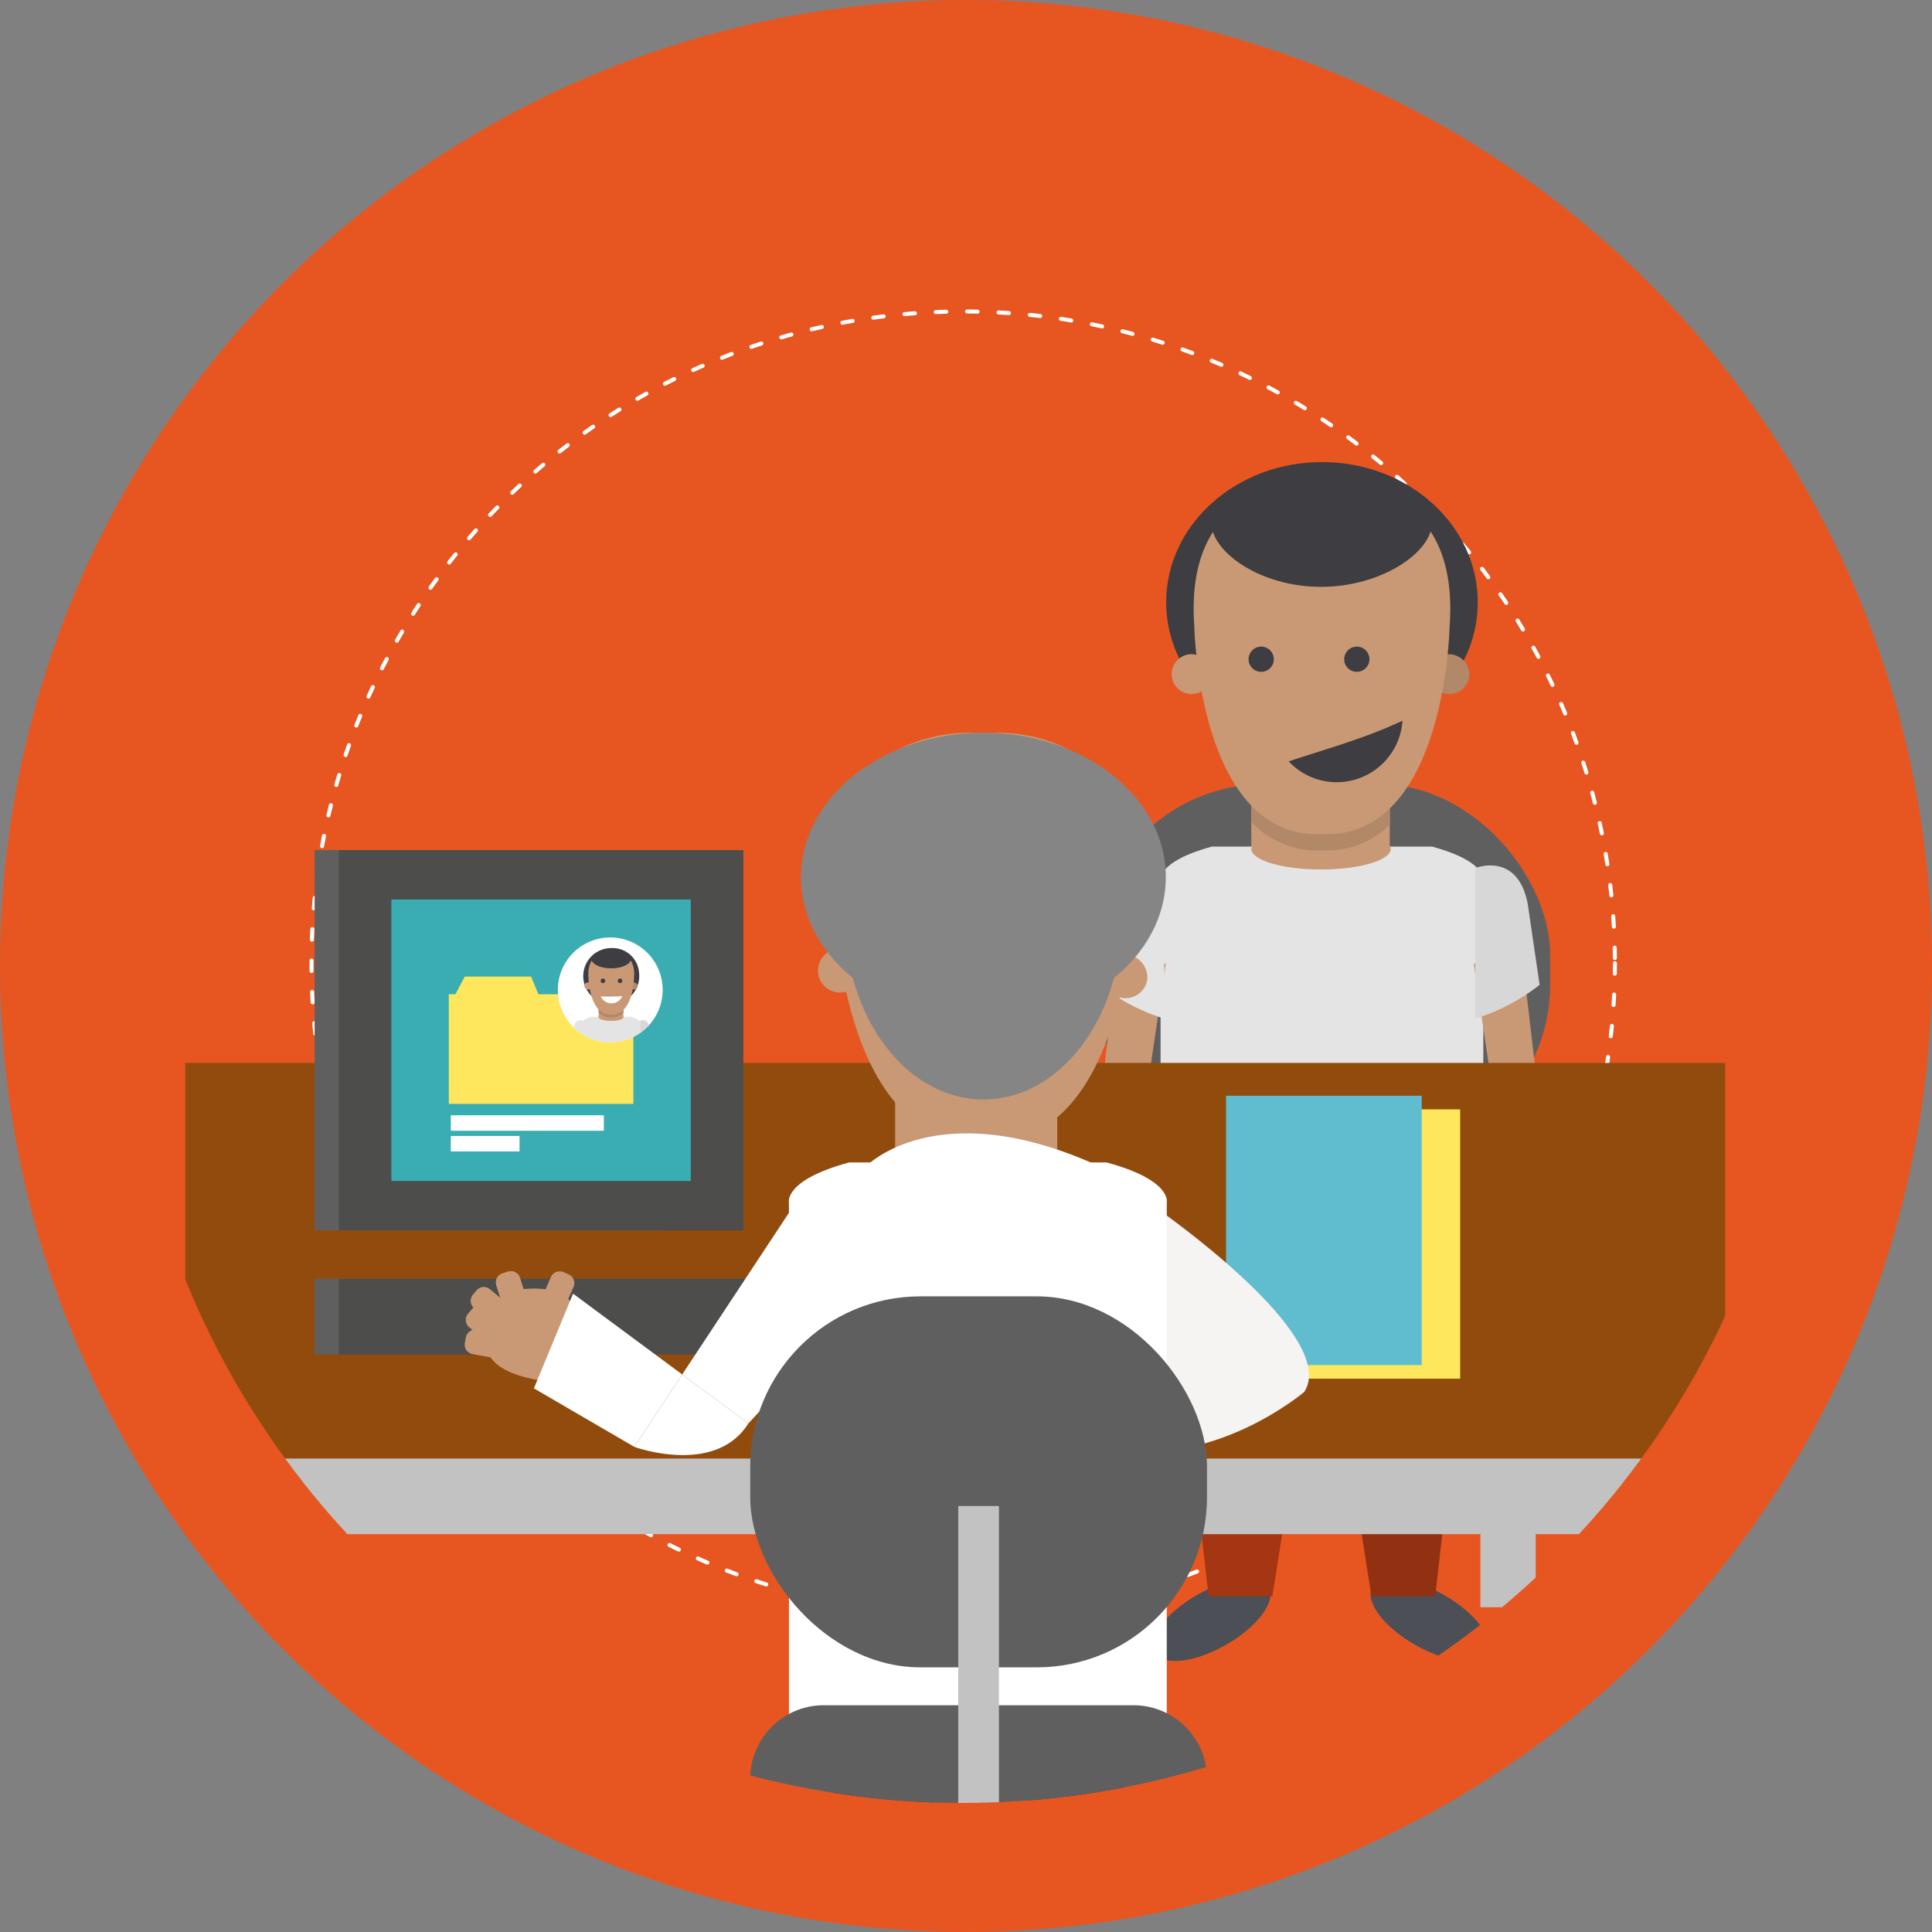 <svg id="illu_inscription_faq" xmlns="http://www.w3.org/2000/svg" xmlns:xlink="http://www.w3.org/1999/xlink" width="240" height="240" viewBox="0 0 240 240">
  <rect x="0" y="0" width="240" height="240" fill="#808080" stroke="none"/>
  <defs>
    <clipPath id="clip-path">
      <path id="Path_1751" data-name="Path 1751" d="M103.924-.385A104.318,104.318,0,1,1-.394,103.934,104.318,104.318,0,0,1,103.924-.385Z" transform="translate(0 206.399) rotate(-81.378)" fill="none"/>
    </clipPath>
    <clipPath id="clip-path-2">
      <path id="Path_764" data-name="Path 764" d="M390.908,261.981a6.511,6.511,0,1,1,6.512,6.512A6.512,6.512,0,0,1,390.908,261.981Z" transform="translate(-390.908 -255.47)" fill="none"/>
    </clipPath>
  </defs>
  <circle id="Ellipse_78" data-name="Ellipse 78" cx="120" cy="120" r="120" fill="#e75621"/>
  <circle id="Ellipse_79" data-name="Ellipse 79" cx="80.959" cy="80.959" r="80.959" transform="translate(38.692 38.692)" fill="none" stroke="#fff" stroke-linecap="round" stroke-linejoin="round" stroke-width="0.5" stroke-dasharray="1.299 2.599 1.299 2.599 1.299 2.599"/>
  <g id="Group_973" data-name="Group 973" transform="translate(1.312 0.421)">
    <g id="Group_972" data-name="Group 972" transform="translate(0 0)" clip-path="url(#clip-path)">
      <g id="Group_971" data-name="Group 971" transform="translate(21.705 56.977)">
        <g id="Group_943" data-name="Group 943" transform="translate(109.666)">
          <g id="Group_938" data-name="Group 938" transform="translate(3.135 40.029)">
            <g id="Group_937" data-name="Group 937" transform="translate(1.798 63.397)">
              <g id="Group_935" data-name="Group 935">
                <rect id="Rectangle_224" data-name="Rectangle 224" width="6.865" height="10.831" fill="#aaa"/>
                <rect id="Rectangle_225" data-name="Rectangle 225" width="6.865" height="29.499" transform="translate(0 9.341)" fill="#c3c2c2"/>
                <line id="Line_49" data-name="Line 49" x1="6.865" transform="translate(0 38.84)" fill="#c3c2c2"/>
              </g>
              <g id="Group_936" data-name="Group 936" transform="translate(46.284)">
                <rect id="Rectangle_226" data-name="Rectangle 226" width="6.865" height="10.831" fill="#aaa"/>
                <line id="Line_50" data-name="Line 50" x1="6.865" transform="translate(0 38.84)" fill="#c3c2c2"/>
                <rect id="Rectangle_227" data-name="Rectangle 227" width="6.865" height="29.499" transform="translate(0 9.341)" fill="#c3c2c2"/>
              </g>
            </g>
            <rect id="Rectangle_228" data-name="Rectangle 228" width="5.053" height="37.347" transform="translate(25.846 26.05)" fill="#c3c2c2"/>
            <rect id="Rectangle_229" data-name="Rectangle 229" width="56.745" height="46.087" rx="21.146" transform="translate(0)" fill="#605f5f"/>
            <path id="Path_698" data-name="Path 698" d="M503.4,304.655H464.869a9.133,9.133,0,0,1-9.106-9.106h0a9.133,9.133,0,0,1,9.106-9.106H503.4a9.132,9.132,0,0,1,9.1,9.106h0A9.132,9.132,0,0,1,503.4,304.655Z" transform="translate(-455.763 -235.65)" fill="#605f5f"/>
          </g>
          <path id="Path_699" data-name="Path 699" d="M503.293,215.308c0,9.619-8.666,17.417-19.354,17.417s-19.355-7.8-19.355-17.417,8.665-17.417,19.355-17.417S503.293,205.689,503.293,215.308Z" transform="translate(-452.402 -197.891)" fill="#3e3d42"/>
          <g id="Group_942" data-name="Group 942" transform="translate(0 2.761)">
            <path id="Path_700" data-name="Path 700" d="M477.37,334.216c.978,1.72-1.414,4.925-5.342,7.158s-7.907,2.649-8.884.928,1.412-4.926,5.341-7.158S476.392,332.494,477.37,334.216Z" transform="translate(-452.445 -197.184)" fill="#4d4f56"/>
            <path id="Path_701" data-name="Path 701" d="M489.559,334.216c-.977,1.72,1.413,4.925,5.342,7.158s7.907,2.649,8.885.928-1.414-4.926-5.343-7.158S490.537,332.494,489.559,334.216Z" transform="translate(-451.768 -197.184)" fill="#4d4f56"/>
            <rect id="Rectangle_230" data-name="Rectangle 230" width="17.204" height="16.255" transform="translate(22.756 37.173)" fill="#c99975"/>
            <path id="Path_702" data-name="Path 702" d="M497.613,244.462H470.3c-7.014,1.9-6.391,4.272-6.391,4.272v48.647H504V248.734S504.628,246.36,497.613,244.462Z" transform="translate(-452.42 -199.458)" fill="#e4e4e4"/>
            <g id="Group_939" data-name="Group 939" transform="translate(12.877 21.106)">
              <path id="Path_703" data-name="Path 703" d="M501.423,223.806a2.473,2.473,0,1,1-2.468-2.644A2.56,2.56,0,0,1,501.423,223.806Z" transform="translate(-464.461 -221.162)" fill="#b18969"/>
              <path id="Path_704" data-name="Path 704" d="M470.2,223.806a2.474,2.474,0,1,1-2.468-2.644A2.561,2.561,0,0,1,470.2,223.806Z" transform="translate(-465.262 -221.162)" fill="#c99975"/>
            </g>
            <g id="Group_940" data-name="Group 940" transform="translate(50.391 47.348)">
              <path id="Path_705" data-name="Path 705" d="M504.51,289.987a2.049,2.049,0,1,0,2.048-2.077A2.062,2.062,0,0,0,504.51,289.987Z" transform="translate(-502.795 -245.692)" fill="#b18969"/>
              <path id="Path_706" data-name="Path 706" d="M507.022,286.872l-4.184-28.112,5.813-2.733,3.375,28.939Z" transform="translate(-502.838 -246.509)" fill="#c99975"/>
              <path id="Path_707" data-name="Path 707" d="M513.236,284.564s3.764,7.119,0,8.543c0,0-7.2,4.275-7.975-5.693C505.261,287.413,510.355,283.023,513.236,284.564Z" transform="translate(-502.776 -245.786)" fill="#c99975"/>
              <path id="Path_708" data-name="Path 708" d="M509.531,251.471c-1.3-6.525-6.515-4.39-6.515-4.39v18.7a24.935,24.935,0,0,0,8-4.2Z" transform="translate(-502.833 -246.747)" fill="#d7d7d7"/>
            </g>
            <g id="Group_941" data-name="Group 941" transform="translate(0 47.348)">
              <path id="Path_709" data-name="Path 709" d="M462.969,289.987a2.05,2.05,0,1,1-2.05-2.077A2.063,2.063,0,0,1,462.969,289.987Z" transform="translate(-452.549 -245.692)" fill="#b18969"/>
              <path id="Path_710" data-name="Path 710" d="M460.583,286.872l4.184-28.112-5.814-2.733-3.375,28.939Z" transform="translate(-452.633 -246.509)" fill="#c99975"/>
              <path id="Path_711" data-name="Path 711" d="M454.379,284.564s-3.762,7.119,0,8.543c0,0,7.2,4.275,7.976-5.693C462.355,287.413,457.261,283.023,454.379,284.564Z" transform="translate(-452.707 -245.786)" fill="#c99975"/>
              <path id="Path_712" data-name="Path 712" d="M458.044,251.471c1.306-6.525,6.515-4.39,6.515-4.39v18.7a24.945,24.945,0,0,1-8-4.2Z" transform="translate(-452.608 -246.747)" fill="#e4e4e4"/>
            </g>
            <path id="Path_713" data-name="Path 713" d="M468.306,296.058h-3.044l4.576,40.223h7.921l6.328-40.223Z" transform="translate(-452.385 -198.135)" fill="#a43613"/>
            <path id="Path_714" data-name="Path 714" d="M499.062,296.058h3.044l-4.577,40.223h-7.921l-6.328-40.223Z" transform="translate(-451.923 -198.135)" fill="#923111"/>
            <path id="Path_715" data-name="Path 715" d="M492.217,244.815c0,1.409-3.878,2.552-8.662,2.552s-8.662-1.143-8.662-2.552,3.878-2.551,8.662-2.551S492.217,243.407,492.217,244.815Z" transform="translate(-452.138 -199.515)" fill="#c99975"/>
            <path id="Path_716" data-name="Path 716" d="M474.894,241.58a11.028,11.028,0,0,0,8.707,3.548h.147a10.969,10.969,0,0,0,8.351-3.191v-5.11h-17.2Z" transform="translate(-452.138 -199.654)" fill="#b18969"/>
            <path id="Path_717" data-name="Path 717" d="M484.475,200.613c-.214.01-.413.033-.622.047-.209-.014-.408-.037-.623-.047,0,0-16.655-1.542-15.232,17.68,0,0,.475,26.341,15.781,25.748h.147c15.306.593,15.78-25.748,15.78-25.748C501.132,199.071,484.475,200.613,484.475,200.613Z" transform="translate(-452.317 -200.583)" fill="#c99975"/>
            <path id="Path_718" data-name="Path 718" d="M477.7,221.812a1.567,1.567,0,1,1-1.567-1.567A1.567,1.567,0,0,1,477.7,221.812Z" transform="translate(-452.146 -200.079)" fill="#3e3d42"/>
            <path id="Path_719" data-name="Path 719" d="M489.282,221.812a1.567,1.567,0,1,1-1.567-1.567A1.567,1.567,0,0,1,489.282,221.812Z" transform="translate(-451.849 -200.079)" fill="#3e3d42"/>
            <path id="Path_720" data-name="Path 720" d="M479.427,234.271a8.181,8.181,0,0,0,14.133-5.053C489.014,231.378,484.174,232.691,479.427,234.271Z" transform="translate(-452.022 -199.849)" fill="#3e3d42"/>
          </g>
          <path id="Path_721" data-name="Path 721" d="M497.464,205.435c0,3.588-6.221,7.932-13.785,7.932s-13.605-4.345-13.605-7.932,6.131-6.5,13.694-6.5S497.464,201.848,497.464,205.435Z" transform="translate(-452.261 -197.864)" fill="#3e3d42"/>
        </g>
        <g id="Group_960" data-name="Group 960" transform="translate(0 33.618)">
          <g id="Group_944" data-name="Group 944" transform="translate(0 14.581)">
            <rect id="Rectangle_231" data-name="Rectangle 231" width="6.865" height="11.036" transform="translate(0 82.783)" fill="#aaa"/>
            <rect id="Rectangle_232" data-name="Rectangle 232" width="6.865" height="41.662" transform="translate(0 93.818)" fill="#c3c2c2"/>
            <rect id="Rectangle_233" data-name="Rectangle 233" width="6.865" height="11.036" transform="translate(184.419 82.783)" fill="#aaa"/>
            <rect id="Rectangle_234" data-name="Rectangle 234" width="6.865" height="41.662" transform="translate(184.419 93.818)" fill="#c3c2c2"/>
            <rect id="Rectangle_235" data-name="Rectangle 235" width="191.284" height="52.042" transform="translate(0 26.442)" fill="#914c0d"/>
            <rect id="Rectangle_236" data-name="Rectangle 236" width="191.284" height="9.393" transform="translate(0 75.587)" fill="#c3c2c2"/>
            <rect id="Rectangle_237" data-name="Rectangle 237" width="43.702" height="47.248" transform="translate(16.065)" fill="#605f5f"/>
            <rect id="Rectangle_238" data-name="Rectangle 238" width="50.257" height="47.248" transform="translate(19.07)" fill="#4d4d4b"/>
            <rect id="Rectangle_239" data-name="Rectangle 239" width="37.193" height="34.966" transform="translate(25.602 6.141)" fill="#39adb1"/>
            <rect id="Rectangle_240" data-name="Rectangle 240" width="58.861" height="9.423" transform="translate(16.065 53.257)" fill="#605f5f"/>
            <rect id="Rectangle_241" data-name="Rectangle 241" width="58.861" height="9.423" transform="translate(19.07 53.257)" fill="#4d4d4b"/>
            <rect id="Rectangle_242" data-name="Rectangle 242" width="24.309" height="33.459" transform="translate(134.061 32.205)" fill="#fee75d"/>
            <rect id="Rectangle_243" data-name="Rectangle 243" width="24.309" height="33.46" transform="translate(129.286 30.518)" fill="#60bdcf"/>
          </g>
          <g id="Group_955" data-name="Group 955" transform="translate(34.378)">
            <path id="Path_722" data-name="Path 722" d="M393.351,301.492s.366-4.475-7.623-3.3c0,0-9.477,8.684,2.431,11.074l3.51.752Z" transform="translate(-379.228 -228.942)" fill="#c99975"/>
            <path id="Path_723" data-name="Path 723" d="M463.7,288.352s22.739,15.766,18.232,22.73c0,0-11.685,9.967-24.894,6.828Z" transform="translate(-377.308 -229.189)" fill="#f6f3f3"/>
            <path id="Path_724" data-name="Path 724" d="M420.006,288.352,400.488,317.91l-12.479-7.27,4.86-11.764L414.645,315l5.343-5.769Z" transform="translate(-379.078 -229.189)" fill="#fff"/>
            <g id="Group_949" data-name="Group 949" transform="translate(40.596)">
              <g id="Group_948" data-name="Group 948">
                <g id="Group_945" data-name="Group 945" transform="translate(27.722 122.271)">
                  <path id="Path_725" data-name="Path 725" d="M458.621,349.882h2.451l-3.686,32.394h-6.378l-5.1-32.394Z" transform="translate(-445.912 -349.882)" fill="#35363c"/>
                  <path id="Path_726" data-name="Path 726" d="M451.076,382.782c.958,1.275,4.092.533,7-1.654s4.489-4.994,3.53-6.269-4.092-.532-7,1.656S450.118,381.509,451.076,382.782Z" transform="translate(-445.787 -349.258)" fill="#35363c"/>
                </g>
                <g id="Group_946" data-name="Group 946" transform="translate(3.864 122.271)">
                  <path id="Path_727" data-name="Path 727" d="M425.829,349.882h-2.451l3.686,32.394h6.378l5.1-32.394Z" transform="translate(-422.632 -349.882)" fill="#35363c"/>
                  <path id="Path_728" data-name="Path 728" d="M433.462,382.782c-.959,1.275-4.093.533-7-1.654s-4.489-4.994-3.531-6.269,4.093-.532,7,1.656S434.42,381.509,433.462,382.782Z" transform="translate(-422.65 -349.258)" fill="#35363c"/>
                </g>
                <rect id="Rectangle_244" data-name="Rectangle 244" width="20.137" height="19.026" transform="translate(13.206 44.221)" fill="#c99975"/>
                <path id="Path_729" data-name="Path 729" d="M458.351,282.72H426.38c-8.21,2.222-7.481,5-7.481,5v67.97h23.394l.145.135h23.394V287.719S466.562,284.942,458.351,282.72Z" transform="translate(-418.883 -229.334)" fill="#fff"/>
                <g id="Group_947" data-name="Group 947" transform="translate(3.649 26.826)">
                  <path id="Path_730" data-name="Path 730" d="M462.44,260.613a2.726,2.726,0,1,1-2.7-3.1A2.917,2.917,0,0,1,462.44,260.613Z" transform="translate(-421.554 -256.806)" fill="#c99975"/>
                  <path id="Path_731" data-name="Path 731" d="M427.844,259.919a2.727,2.727,0,1,1-2.7-3.1A2.918,2.918,0,0,1,427.844,259.919Z" transform="translate(-422.441 -256.824)" fill="#c99975"/>
                </g>
                <path id="Path_732" data-name="Path 732" d="M452.035,283.133c0,1.649-4.538,7.477-10.137,7.477s-10.138-5.828-10.138-7.477,4.538-2.986,10.138-2.986S452.035,281.484,452.035,283.133Z" transform="translate(-418.553 -229.4)" fill="#c99975"/>
                <path id="Path_733" data-name="Path 733" d="M442.211,230.7S422.717,228.9,424.384,251.4c0,0,.556,30.831,18.47,30.136h.172c17.914.694,18.47-30.136,18.47-30.136,1.667-22.5-17.828-20.692-17.828-20.692" transform="translate(-418.744 -230.668)" fill="#c99975"/>
                <path id="Path_734" data-name="Path 734" d="M420.355,248.609c0,9.909,10.146,17.941,22.661,17.941s22.66-8.032,22.66-17.941-10.145-17.939-22.66-17.939S420.355,238.7,420.355,248.609Z" transform="translate(-418.845 -230.668)" fill="#868585"/>
                <path id="Path_735" data-name="Path 735" d="M460.051,253.724c0,12.426-7.688,22.5-17.172,22.5s-17.172-10.072-17.172-22.5,7.688-22.5,17.172-22.5S460.051,241.3,460.051,253.724Z" transform="translate(-418.708 -230.654)" fill="#868585"/>
                <path id="Path_736" data-name="Path 736" d="M428.241,283.284s8.741-9.108,28.679-.127l-8.907,8.908-14.037,2.645-4.1-7.352Z" transform="translate(-418.643 -229.424)" fill="#fff"/>
              </g>
            </g>
            <path id="Path_737" data-name="Path 737" d="M400.176,317.4s10.039,3.662,14.157-2.915l-8.216-6.082Z" transform="translate(-378.766 -228.675)" fill="#fff"/>
            <path id="Path_1745" data-name="Path 1745" d="M1.181-.009h.69A1.189,1.189,0,0,1,3.06,1.18V3.912A1.189,1.189,0,0,1,1.871,5.1h-.69A1.189,1.189,0,0,1-.009,3.912V1.181A1.189,1.189,0,0,1,1.181-.009Z" transform="matrix(0.952, -0.305, 0.305, 0.952, 3.917, 67.533)" fill="#c99975"/>
            <g id="Group_950" data-name="Group 950" transform="translate(3.917 66.568)">
              <path id="Path_1746" data-name="Path 1746" d="M1.181-.009h.69A1.189,1.189,0,0,1,3.06,1.18V3.912A1.189,1.189,0,0,1,1.871,5.1h-.69A1.189,1.189,0,0,1-.009,3.912V1.181A1.189,1.189,0,0,1,1.181-.009Z" transform="matrix(0.952, -0.305, 0.305, 0.952, 0, 0.965)" fill="#c99975"/>
            </g>
            <g id="Group_951" data-name="Group 951" transform="translate(0.612 68.321)">
              <path id="Path_1747" data-name="Path 1747" d="M1.174-.014h.691A1.189,1.189,0,0,1,3.054,1.175V3.906A1.189,1.189,0,0,1,1.865,5.1h-.69A1.189,1.189,0,0,1-.015,3.906V1.175A1.189,1.189,0,0,1,1.174-.014Z" transform="translate(0 2.413) rotate(-50.314)" fill="#c99975"/>
            </g>
            <g id="Group_952" data-name="Group 952" transform="translate(0 70.692)">
              <path id="Path_1748" data-name="Path 1748" d="M1.174-.014h.69A1.189,1.189,0,0,1,3.054,1.175V3.907A1.188,1.188,0,0,1,1.866,5.1h-.69a1.19,1.19,0,0,1-1.19-1.19V1.174A1.189,1.189,0,0,1,1.174-.014Z" transform="translate(0 2.413) rotate(-50.314)" fill="#c99975"/>
            </g>
            <g id="Group_953" data-name="Group 953" transform="translate(0.144 73.944)">
              <path id="Path_1749" data-name="Path 1749" d="M1.183-.005h.69A1.189,1.189,0,0,1,3.063,1.184V3.915A1.189,1.189,0,0,1,1.874,5.1H1.184A1.189,1.189,0,0,1-.005,3.915V1.184A1.189,1.189,0,0,1,1.183-.005Z" transform="translate(0 3.034) rotate(-79.732)" fill="#c99975"/>
            </g>
            <g id="Group_954" data-name="Group 954" transform="translate(9.493 66.506)">
              <path id="Path_1750" data-name="Path 1750" d="M1.225.018h.69A1.189,1.189,0,0,1,3.1,1.207V3.938A1.189,1.189,0,0,1,1.916,5.128h-.69A1.189,1.189,0,0,1,.036,3.938V1.207A1.189,1.189,0,0,1,1.225.018Z" transform="translate(1.995 0) rotate(23.473)" fill="#c99975"/>
            </g>
          </g>
          <g id="Group_959" data-name="Group 959" transform="translate(70.176 70.022)">
            <g id="Group_958" data-name="Group 958" transform="translate(1.798 63.397)">
              <g id="Group_956" data-name="Group 956">
                <rect id="Rectangle_251" data-name="Rectangle 251" width="6.865" height="10.831" fill="#aaa"/>
                <rect id="Rectangle_252" data-name="Rectangle 252" width="6.865" height="29.499" transform="translate(0 9.342)" fill="#c3c2c2"/>
                <line id="Line_51" data-name="Line 51" x1="6.865" transform="translate(0 38.841)" fill="#c3c2c2"/>
              </g>
              <g id="Group_957" data-name="Group 957" transform="translate(46.285)">
                <rect id="Rectangle_253" data-name="Rectangle 253" width="6.865" height="10.831" fill="#aaa"/>
                <line id="Line_52" data-name="Line 52" x1="6.865" transform="translate(0 38.841)" fill="#c3c2c2"/>
                <rect id="Rectangle_254" data-name="Rectangle 254" width="6.865" height="29.499" transform="translate(0 9.342)" fill="#c3c2c2"/>
              </g>
            </g>
            <rect id="Rectangle_255" data-name="Rectangle 255" width="56.744" height="46.087" rx="21.146" transform="translate(0)" fill="#605f5f"/>
            <path id="Path_738" data-name="Path 738" d="M461.843,366.675H423.31a9.132,9.132,0,0,1-9.106-9.106h0a9.132,9.132,0,0,1,9.106-9.106h38.533a9.132,9.132,0,0,1,9.106,9.106h0A9.132,9.132,0,0,1,461.843,366.675Z" transform="translate(-414.204 -297.67)" fill="#605f5f"/>
            <rect id="Rectangle_256" data-name="Rectangle 256" width="5.052" height="37.348" transform="translate(25.846 26.049)" fill="#c3c2c2"/>
          </g>
        </g>
        <g id="Group_961" data-name="Group 961" transform="translate(32.735 63.916)">
          <rect id="Rectangle_257" data-name="Rectangle 257" width="22.927" height="13.62" transform="translate(0 2.195)" fill="#fee75d"/>
          <path id="Path_739" data-name="Path 739" d="M377.7,263.956l1.98-3.747h8.245l1.8,4.389Z" transform="translate(-377.699 -260.209)" fill="#fee75d"/>
        </g>
        <g id="Group_970" data-name="Group 970" transform="translate(46.282 59.055)">
          <g id="Group_969" data-name="Group 969" clip-path="url(#clip-path-2)">
            <g id="Group_968" data-name="Group 968">
              <g id="Group_962" data-name="Group 962">
                <path id="Path_740" data-name="Path 740" d="M390.908,261.981a6.511,6.511,0,1,1,6.512,6.512A6.512,6.512,0,0,1,390.908,261.981Z" transform="translate(-390.908 -255.47)" fill="#fff"/>
              </g>
              <g id="Group_967" data-name="Group 967" transform="translate(0.998 1.322)">
                <path id="Path_741" data-name="Path 741" d="M400.921,259.872a3.478,3.478,0,1,1-3.458-3.113A3.3,3.3,0,0,1,400.921,259.872Z" transform="translate(-391.827 -256.759)" fill="#3e3d42"/>
                <g id="Group_966" data-name="Group 966" transform="translate(0 0.493)">
                  <path id="Path_742" data-name="Path 742" d="M396.289,281.121c.174.308-.252.88-.955,1.28s-1.413.473-1.588.165.253-.88.955-1.279S396.113,280.814,396.289,281.121Z" transform="translate(-391.834 -256.632)" fill="#4d4f56"/>
                  <path id="Path_743" data-name="Path 743" d="M398.466,281.121c-.174.308.252.88.955,1.28s1.413.473,1.589.165-.253-.88-.955-1.279S398.641,280.814,398.466,281.121Z" transform="translate(-391.713 -256.632)" fill="#4d4f56"/>
                  <rect id="Rectangle_258" data-name="Rectangle 258" width="3.074" height="2.905" transform="translate(4.067 6.643)" fill="#c99975"/>
                  <path id="Path_744" data-name="Path 744" d="M399.906,265.081h-4.881c-1.253.339-1.142.764-1.142.764v8.693h7.165v-8.693S401.159,265.421,399.906,265.081Z" transform="translate(-391.83 -257.039)" fill="#e4e4e4"/>
                  <g id="Group_963" data-name="Group 963" transform="translate(2.302 3.771)">
                    <path id="Path_745" data-name="Path 745" d="M400.587,261.39a.442.442,0,1,1-.442-.473A.458.458,0,0,1,400.587,261.39Z" transform="translate(-393.982 -260.917)" fill="#b18969"/>
                    <path id="Path_746" data-name="Path 746" d="M395.006,261.39a.442.442,0,1,1-.44-.473A.458.458,0,0,1,395.006,261.39Z" transform="translate(-394.125 -260.917)" fill="#c99975"/>
                  </g>
                  <g id="Group_964" data-name="Group 964" transform="translate(9.188 8.462)">
                    <path id="Path_747" data-name="Path 747" d="M401.139,273.217a.366.366,0,1,0,.365-.371A.368.368,0,0,0,401.139,273.217Z" transform="translate(-400.832 -265.301)" fill="#b18969"/>
                    <path id="Path_748" data-name="Path 748" d="M401.588,272.66l-.748-5.024,1.039-.489.6,5.172Z" transform="translate(-400.839 -265.447)" fill="#c99975"/>
                    <path id="Path_749" data-name="Path 749" d="M402.7,272.249s.672,1.272,0,1.526c0,0-1.288.764-1.426-1.017C401.273,272.757,402.184,271.973,402.7,272.249Z" transform="translate(-400.828 -265.318)" fill="#c99975"/>
                    <path id="Path_750" data-name="Path 750" d="M402.035,266.334c-.232-1.166-1.164-.785-1.164-.785v3.342a4.471,4.471,0,0,0,1.431-.75Z" transform="translate(-400.838 -265.49)" fill="#d7d7d7"/>
                  </g>
                  <g id="Group_965" data-name="Group 965" transform="translate(0 8.462)">
                    <path id="Path_751" data-name="Path 751" d="M393.714,273.217a.366.366,0,1,1-.366-.371A.369.369,0,0,1,393.714,273.217Z" transform="translate(-391.853 -265.301)" fill="#b18969"/>
                    <path id="Path_752" data-name="Path 752" d="M393.289,272.66l.747-5.024L393,267.148l-.6,5.172Z" transform="translate(-391.868 -265.447)" fill="#c99975"/>
                    <path id="Path_753" data-name="Path 753" d="M392.18,272.249s-.672,1.272,0,1.526c0,0,1.288.764,1.426-1.017C393.605,272.757,392.694,271.973,392.18,272.249Z" transform="translate(-391.881 -265.318)" fill="#c99975"/>
                    <path id="Path_754" data-name="Path 754" d="M392.835,266.334c.234-1.166,1.164-.785,1.164-.785v3.342a4.455,4.455,0,0,1-1.43-.75Z" transform="translate(-391.863 -265.49)" fill="#e4e4e4"/>
                  </g>
                  <path id="Path_755" data-name="Path 755" d="M394.669,274.3h-.544l.818,7.189h1.415l1.131-7.189Z" transform="translate(-391.823 -256.802)" fill="#a43613"/>
                  <path id="Path_756" data-name="Path 756" d="M400.165,274.3h.544l-.818,7.189h-1.415l-1.131-7.189Z" transform="translate(-391.741 -256.802)" fill="#923111"/>
                  <path id="Path_757" data-name="Path 757" d="M398.942,265.144c0,.252-.694.455-1.549.455s-1.548-.2-1.548-.455.693-.456,1.548-.456S398.942,264.893,398.942,265.144Z" transform="translate(-391.779 -257.049)" fill="#c99975"/>
                  <path id="Path_758" data-name="Path 758" d="M395.846,264.566a1.97,1.97,0,0,0,1.556.634h.026a1.957,1.957,0,0,0,1.492-.57v-.913h-3.074Z" transform="translate(-391.779 -257.074)" fill="#b18969"/>
                  <path id="Path_759" data-name="Path 759" d="M397.558,257.245c-.038,0-.074.005-.111.008s-.074-.007-.112-.008c0,0-2.976-.276-2.722,3.159,0,0,.085,4.708,2.82,4.6h.026c2.736.106,2.821-4.6,2.821-4.6C400.534,256.969,397.558,257.245,397.558,257.245Z" transform="translate(-391.811 -257.24)" fill="#c99975"/>
                  <path id="Path_760" data-name="Path 760" d="M396.657,260.731a.28.28,0,1,1-.28-.28A.28.28,0,0,1,396.657,260.731Z" transform="translate(-391.773 -257.158)" fill="#3e3d42"/>
                  <path id="Path_761" data-name="Path 761" d="M398.726,260.731a.28.28,0,1,1-.279-.28A.28.28,0,0,1,398.726,260.731Z" transform="translate(-391.72 -257.158)" fill="#3e3d42"/>
                  <path id="Path_762" data-name="Path 762" d="M396.1,262.607a1.462,1.462,0,0,0,2.682-.027A22.074,22.074,0,0,1,396.1,262.607Z" transform="translate(-391.773 -257.103)" fill="#fdfdff"/>
                </g>
                <path id="Path_763" data-name="Path 763" d="M399.879,258.107c0,.641-1.1,1.161-2.447,1.161s-2.448-.52-2.448-1.161,1.1-1.161,2.448-1.161S399.879,257.466,399.879,258.107Z" transform="translate(-391.801 -256.754)" fill="#3e3d42"/>
              </g>
            </g>
          </g>
        </g>
        <rect id="Rectangle_259" data-name="Rectangle 259" width="19.011" height="1.92" transform="translate(32.984 81.152)" fill="#fff"/>
        <rect id="Rectangle_260" data-name="Rectangle 260" width="8.536" height="1.92" transform="translate(32.984 83.713)" fill="#fff"/>
      </g>
    </g>
  </g>
</svg>
